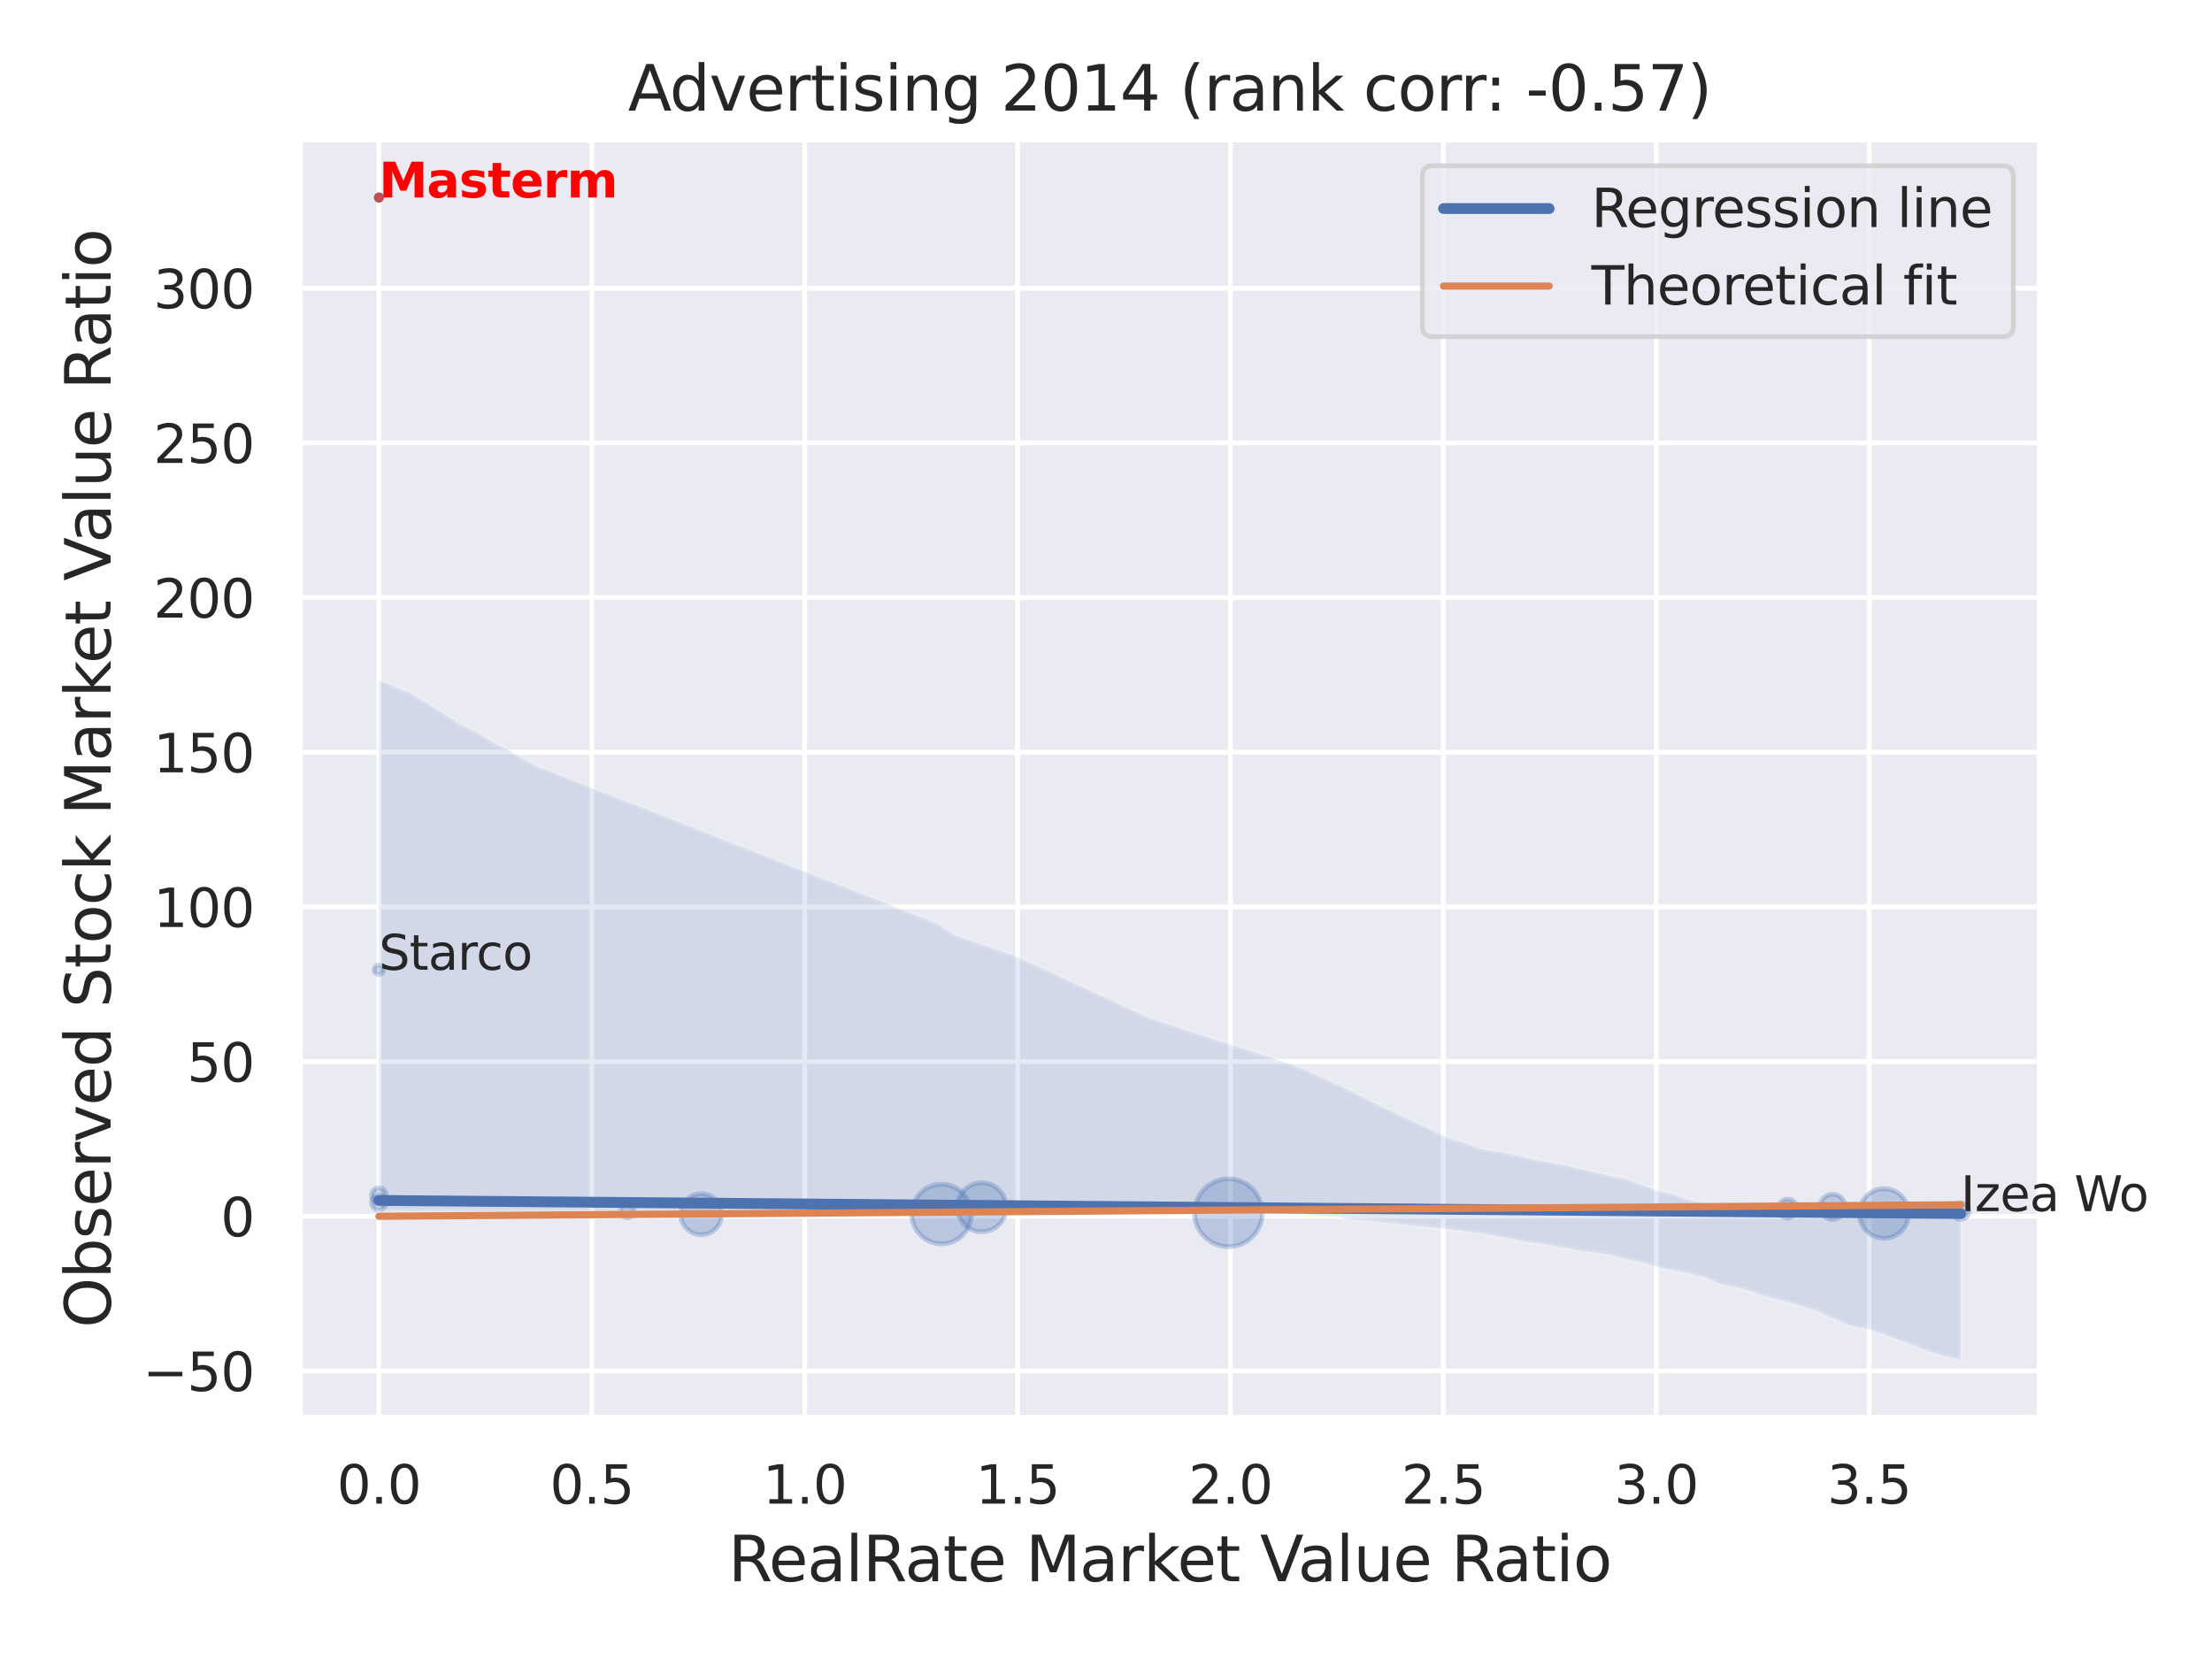 <?xml version="1.0" encoding="utf-8" standalone="no"?>
<!DOCTYPE svg PUBLIC "-//W3C//DTD SVG 1.1//EN"
  "http://www.w3.org/Graphics/SVG/1.1/DTD/svg11.dtd">
<svg xmlns:xlink="http://www.w3.org/1999/xlink" width="460.8pt" height="345.6pt" viewBox="0 0 460.8 345.6" xmlns="http://www.w3.org/2000/svg" version="1.1">
 <defs>
  <style type="text/css">*{stroke-linejoin: round; stroke-linecap: butt}</style>
 </defs>
 <g id="figure_1">
  <g id="patch_1">
   <path d="M 0 345.6 
L 460.8 345.6 
L 460.8 0 
L 0 0 
z
" style="fill: #ffffff"/>
  </g>
  <g id="axes_1">
   <g id="patch_2">
    <path d="M 62.46 295.38 
L 424.923 295.38 
L 424.923 29.04 
L 62.46 29.04 
z
" style="fill: #eaeaf2"/>
   </g>
   <g id="matplotlib.axis_1">
    <g id="xtick_1">
     <g id="line2d_1">
      <path d="M 78.936 295.38 
L 78.936 29.04 
" clip-path="url(#pf9e1232999)" style="fill: none; stroke: #ffffff; stroke-linecap: round"/>
     </g>
     <g id="text_1">
      <!-- 0.0 -->
      <g style="fill: #262626" transform="translate(70.189 313.238) scale(0.11 -0.11)">
       <defs>
        <path id="DejaVuSans-30" d="M 2034 4250 
Q 1547 4250 1301 3770 
Q 1056 3291 1056 2328 
Q 1056 1369 1301 889 
Q 1547 409 2034 409 
Q 2525 409 2770 889 
Q 3016 1369 3016 2328 
Q 3016 3291 2770 3770 
Q 2525 4250 2034 4250 
z
M 2034 4750 
Q 2819 4750 3233 4129 
Q 3647 3509 3647 2328 
Q 3647 1150 3233 529 
Q 2819 -91 2034 -91 
Q 1250 -91 836 529 
Q 422 1150 422 2328 
Q 422 3509 836 4129 
Q 1250 4750 2034 4750 
z
" transform="scale(0.016)"/>
        <path id="DejaVuSans-2e" d="M 684 794 
L 1344 794 
L 1344 0 
L 684 0 
L 684 794 
z
" transform="scale(0.016)"/>
       </defs>
       <use xlink:href="#DejaVuSans-30"/>
       <use xlink:href="#DejaVuSans-2e" x="63.623"/>
       <use xlink:href="#DejaVuSans-30" x="95.41"/>
      </g>
     </g>
    </g>
    <g id="xtick_2">
     <g id="line2d_2">
      <path d="M 123.283 295.38 
L 123.283 29.04 
" clip-path="url(#pf9e1232999)" style="fill: none; stroke: #ffffff; stroke-linecap: round"/>
     </g>
     <g id="text_2">
      <!-- 0.5 -->
      <g style="fill: #262626" transform="translate(114.537 313.238) scale(0.11 -0.11)">
       <defs>
        <path id="DejaVuSans-35" d="M 691 4666 
L 3169 4666 
L 3169 4134 
L 1269 4134 
L 1269 2991 
Q 1406 3038 1543 3061 
Q 1681 3084 1819 3084 
Q 2600 3084 3056 2656 
Q 3513 2228 3513 1497 
Q 3513 744 3044 326 
Q 2575 -91 1722 -91 
Q 1428 -91 1123 -41 
Q 819 9 494 109 
L 494 744 
Q 775 591 1075 516 
Q 1375 441 1709 441 
Q 2250 441 2565 725 
Q 2881 1009 2881 1497 
Q 2881 1984 2565 2268 
Q 2250 2553 1709 2553 
Q 1456 2553 1204 2497 
Q 953 2441 691 2322 
L 691 4666 
z
" transform="scale(0.016)"/>
       </defs>
       <use xlink:href="#DejaVuSans-30"/>
       <use xlink:href="#DejaVuSans-2e" x="63.623"/>
       <use xlink:href="#DejaVuSans-35" x="95.41"/>
      </g>
     </g>
    </g>
    <g id="xtick_3">
     <g id="line2d_3">
      <path d="M 167.631 295.38 
L 167.631 29.04 
" clip-path="url(#pf9e1232999)" style="fill: none; stroke: #ffffff; stroke-linecap: round"/>
     </g>
     <g id="text_3">
      <!-- 1.0 -->
      <g style="fill: #262626" transform="translate(158.884 313.238) scale(0.11 -0.11)">
       <defs>
        <path id="DejaVuSans-31" d="M 794 531 
L 1825 531 
L 1825 4091 
L 703 3866 
L 703 4441 
L 1819 4666 
L 2450 4666 
L 2450 531 
L 3481 531 
L 3481 0 
L 794 0 
L 794 531 
z
" transform="scale(0.016)"/>
       </defs>
       <use xlink:href="#DejaVuSans-31"/>
       <use xlink:href="#DejaVuSans-2e" x="63.623"/>
       <use xlink:href="#DejaVuSans-30" x="95.41"/>
      </g>
     </g>
    </g>
    <g id="xtick_4">
     <g id="line2d_4">
      <path d="M 211.979 295.38 
L 211.979 29.04 
" clip-path="url(#pf9e1232999)" style="fill: none; stroke: #ffffff; stroke-linecap: round"/>
     </g>
     <g id="text_4">
      <!-- 1.5 -->
      <g style="fill: #262626" transform="translate(203.232 313.238) scale(0.11 -0.11)">
       <use xlink:href="#DejaVuSans-31"/>
       <use xlink:href="#DejaVuSans-2e" x="63.623"/>
       <use xlink:href="#DejaVuSans-35" x="95.41"/>
      </g>
     </g>
    </g>
    <g id="xtick_5">
     <g id="line2d_5">
      <path d="M 256.326 295.38 
L 256.326 29.04 
" clip-path="url(#pf9e1232999)" style="fill: none; stroke: #ffffff; stroke-linecap: round"/>
     </g>
     <g id="text_5">
      <!-- 2.0 -->
      <g style="fill: #262626" transform="translate(247.58 313.238) scale(0.11 -0.11)">
       <defs>
        <path id="DejaVuSans-32" d="M 1228 531 
L 3431 531 
L 3431 0 
L 469 0 
L 469 531 
Q 828 903 1448 1529 
Q 2069 2156 2228 2338 
Q 2531 2678 2651 2914 
Q 2772 3150 2772 3378 
Q 2772 3750 2511 3984 
Q 2250 4219 1831 4219 
Q 1534 4219 1204 4116 
Q 875 4013 500 3803 
L 500 4441 
Q 881 4594 1212 4672 
Q 1544 4750 1819 4750 
Q 2544 4750 2975 4387 
Q 3406 4025 3406 3419 
Q 3406 3131 3298 2873 
Q 3191 2616 2906 2266 
Q 2828 2175 2409 1742 
Q 1991 1309 1228 531 
z
" transform="scale(0.016)"/>
       </defs>
       <use xlink:href="#DejaVuSans-32"/>
       <use xlink:href="#DejaVuSans-2e" x="63.623"/>
       <use xlink:href="#DejaVuSans-30" x="95.41"/>
      </g>
     </g>
    </g>
    <g id="xtick_6">
     <g id="line2d_6">
      <path d="M 300.674 295.38 
L 300.674 29.04 
" clip-path="url(#pf9e1232999)" style="fill: none; stroke: #ffffff; stroke-linecap: round"/>
     </g>
     <g id="text_6">
      <!-- 2.5 -->
      <g style="fill: #262626" transform="translate(291.927 313.238) scale(0.11 -0.11)">
       <use xlink:href="#DejaVuSans-32"/>
       <use xlink:href="#DejaVuSans-2e" x="63.623"/>
       <use xlink:href="#DejaVuSans-35" x="95.41"/>
      </g>
     </g>
    </g>
    <g id="xtick_7">
     <g id="line2d_7">
      <path d="M 345.022 295.38 
L 345.022 29.04 
" clip-path="url(#pf9e1232999)" style="fill: none; stroke: #ffffff; stroke-linecap: round"/>
     </g>
     <g id="text_7">
      <!-- 3.0 -->
      <g style="fill: #262626" transform="translate(336.275 313.238) scale(0.11 -0.11)">
       <defs>
        <path id="DejaVuSans-33" d="M 2597 2516 
Q 3050 2419 3304 2112 
Q 3559 1806 3559 1356 
Q 3559 666 3084 287 
Q 2609 -91 1734 -91 
Q 1441 -91 1130 -33 
Q 819 25 488 141 
L 488 750 
Q 750 597 1062 519 
Q 1375 441 1716 441 
Q 2309 441 2620 675 
Q 2931 909 2931 1356 
Q 2931 1769 2642 2001 
Q 2353 2234 1838 2234 
L 1294 2234 
L 1294 2753 
L 1863 2753 
Q 2328 2753 2575 2939 
Q 2822 3125 2822 3475 
Q 2822 3834 2567 4026 
Q 2313 4219 1838 4219 
Q 1578 4219 1281 4162 
Q 984 4106 628 3988 
L 628 4550 
Q 988 4650 1302 4700 
Q 1616 4750 1894 4750 
Q 2613 4750 3031 4423 
Q 3450 4097 3450 3541 
Q 3450 3153 3228 2886 
Q 3006 2619 2597 2516 
z
" transform="scale(0.016)"/>
       </defs>
       <use xlink:href="#DejaVuSans-33"/>
       <use xlink:href="#DejaVuSans-2e" x="63.623"/>
       <use xlink:href="#DejaVuSans-30" x="95.41"/>
      </g>
     </g>
    </g>
    <g id="xtick_8">
     <g id="line2d_8">
      <path d="M 389.369 295.38 
L 389.369 29.04 
" clip-path="url(#pf9e1232999)" style="fill: none; stroke: #ffffff; stroke-linecap: round"/>
     </g>
     <g id="text_8">
      <!-- 3.5 -->
      <g style="fill: #262626" transform="translate(380.623 313.238) scale(0.11 -0.11)">
       <use xlink:href="#DejaVuSans-33"/>
       <use xlink:href="#DejaVuSans-2e" x="63.623"/>
       <use xlink:href="#DejaVuSans-35" x="95.41"/>
      </g>
     </g>
    </g>
    <g id="text_9">
     <!-- RealRate Market Value Ratio -->
     <g style="fill: #262626" transform="translate(151.705 329.404) scale(0.13 -0.13)">
      <defs>
       <path id="DejaVuSans-52" d="M 2841 2188 
Q 3044 2119 3236 1894 
Q 3428 1669 3622 1275 
L 4263 0 
L 3584 0 
L 2988 1197 
Q 2756 1666 2539 1819 
Q 2322 1972 1947 1972 
L 1259 1972 
L 1259 0 
L 628 0 
L 628 4666 
L 2053 4666 
Q 2853 4666 3247 4331 
Q 3641 3997 3641 3322 
Q 3641 2881 3436 2590 
Q 3231 2300 2841 2188 
z
M 1259 4147 
L 1259 2491 
L 2053 2491 
Q 2509 2491 2742 2702 
Q 2975 2913 2975 3322 
Q 2975 3731 2742 3939 
Q 2509 4147 2053 4147 
L 1259 4147 
z
" transform="scale(0.016)"/>
       <path id="DejaVuSans-65" d="M 3597 1894 
L 3597 1613 
L 953 1613 
Q 991 1019 1311 708 
Q 1631 397 2203 397 
Q 2534 397 2845 478 
Q 3156 559 3463 722 
L 3463 178 
Q 3153 47 2828 -22 
Q 2503 -91 2169 -91 
Q 1331 -91 842 396 
Q 353 884 353 1716 
Q 353 2575 817 3079 
Q 1281 3584 2069 3584 
Q 2775 3584 3186 3129 
Q 3597 2675 3597 1894 
z
M 3022 2063 
Q 3016 2534 2758 2815 
Q 2500 3097 2075 3097 
Q 1594 3097 1305 2825 
Q 1016 2553 972 2059 
L 3022 2063 
z
" transform="scale(0.016)"/>
       <path id="DejaVuSans-61" d="M 2194 1759 
Q 1497 1759 1228 1600 
Q 959 1441 959 1056 
Q 959 750 1161 570 
Q 1363 391 1709 391 
Q 2188 391 2477 730 
Q 2766 1069 2766 1631 
L 2766 1759 
L 2194 1759 
z
M 3341 1997 
L 3341 0 
L 2766 0 
L 2766 531 
Q 2569 213 2275 61 
Q 1981 -91 1556 -91 
Q 1019 -91 701 211 
Q 384 513 384 1019 
Q 384 1609 779 1909 
Q 1175 2209 1959 2209 
L 2766 2209 
L 2766 2266 
Q 2766 2663 2505 2880 
Q 2244 3097 1772 3097 
Q 1472 3097 1187 3025 
Q 903 2953 641 2809 
L 641 3341 
Q 956 3463 1253 3523 
Q 1550 3584 1831 3584 
Q 2591 3584 2966 3190 
Q 3341 2797 3341 1997 
z
" transform="scale(0.016)"/>
       <path id="DejaVuSans-6c" d="M 603 4863 
L 1178 4863 
L 1178 0 
L 603 0 
L 603 4863 
z
" transform="scale(0.016)"/>
       <path id="DejaVuSans-74" d="M 1172 4494 
L 1172 3500 
L 2356 3500 
L 2356 3053 
L 1172 3053 
L 1172 1153 
Q 1172 725 1289 603 
Q 1406 481 1766 481 
L 2356 481 
L 2356 0 
L 1766 0 
Q 1100 0 847 248 
Q 594 497 594 1153 
L 594 3053 
L 172 3053 
L 172 3500 
L 594 3500 
L 594 4494 
L 1172 4494 
z
" transform="scale(0.016)"/>
       <path id="DejaVuSans-20" transform="scale(0.016)"/>
       <path id="DejaVuSans-4d" d="M 628 4666 
L 1569 4666 
L 2759 1491 
L 3956 4666 
L 4897 4666 
L 4897 0 
L 4281 0 
L 4281 4097 
L 3078 897 
L 2444 897 
L 1241 4097 
L 1241 0 
L 628 0 
L 628 4666 
z
" transform="scale(0.016)"/>
       <path id="DejaVuSans-72" d="M 2631 2963 
Q 2534 3019 2420 3045 
Q 2306 3072 2169 3072 
Q 1681 3072 1420 2755 
Q 1159 2438 1159 1844 
L 1159 0 
L 581 0 
L 581 3500 
L 1159 3500 
L 1159 2956 
Q 1341 3275 1631 3429 
Q 1922 3584 2338 3584 
Q 2397 3584 2469 3576 
Q 2541 3569 2628 3553 
L 2631 2963 
z
" transform="scale(0.016)"/>
       <path id="DejaVuSans-6b" d="M 581 4863 
L 1159 4863 
L 1159 1991 
L 2875 3500 
L 3609 3500 
L 1753 1863 
L 3688 0 
L 2938 0 
L 1159 1709 
L 1159 0 
L 581 0 
L 581 4863 
z
" transform="scale(0.016)"/>
       <path id="DejaVuSans-56" d="M 1831 0 
L 50 4666 
L 709 4666 
L 2188 738 
L 3669 4666 
L 4325 4666 
L 2547 0 
L 1831 0 
z
" transform="scale(0.016)"/>
       <path id="DejaVuSans-75" d="M 544 1381 
L 544 3500 
L 1119 3500 
L 1119 1403 
Q 1119 906 1312 657 
Q 1506 409 1894 409 
Q 2359 409 2629 706 
Q 2900 1003 2900 1516 
L 2900 3500 
L 3475 3500 
L 3475 0 
L 2900 0 
L 2900 538 
Q 2691 219 2414 64 
Q 2138 -91 1772 -91 
Q 1169 -91 856 284 
Q 544 659 544 1381 
z
M 1991 3584 
L 1991 3584 
z
" transform="scale(0.016)"/>
       <path id="DejaVuSans-69" d="M 603 3500 
L 1178 3500 
L 1178 0 
L 603 0 
L 603 3500 
z
M 603 4863 
L 1178 4863 
L 1178 4134 
L 603 4134 
L 603 4863 
z
" transform="scale(0.016)"/>
       <path id="DejaVuSans-6f" d="M 1959 3097 
Q 1497 3097 1228 2736 
Q 959 2375 959 1747 
Q 959 1119 1226 758 
Q 1494 397 1959 397 
Q 2419 397 2687 759 
Q 2956 1122 2956 1747 
Q 2956 2369 2687 2733 
Q 2419 3097 1959 3097 
z
M 1959 3584 
Q 2709 3584 3137 3096 
Q 3566 2609 3566 1747 
Q 3566 888 3137 398 
Q 2709 -91 1959 -91 
Q 1206 -91 779 398 
Q 353 888 353 1747 
Q 353 2609 779 3096 
Q 1206 3584 1959 3584 
z
" transform="scale(0.016)"/>
      </defs>
      <use xlink:href="#DejaVuSans-52"/>
      <use xlink:href="#DejaVuSans-65" x="64.982"/>
      <use xlink:href="#DejaVuSans-61" x="126.506"/>
      <use xlink:href="#DejaVuSans-6c" x="187.785"/>
      <use xlink:href="#DejaVuSans-52" x="215.568"/>
      <use xlink:href="#DejaVuSans-61" x="282.801"/>
      <use xlink:href="#DejaVuSans-74" x="344.08"/>
      <use xlink:href="#DejaVuSans-65" x="383.289"/>
      <use xlink:href="#DejaVuSans-20" x="444.812"/>
      <use xlink:href="#DejaVuSans-4d" x="476.6"/>
      <use xlink:href="#DejaVuSans-61" x="562.879"/>
      <use xlink:href="#DejaVuSans-72" x="624.158"/>
      <use xlink:href="#DejaVuSans-6b" x="665.271"/>
      <use xlink:href="#DejaVuSans-65" x="719.557"/>
      <use xlink:href="#DejaVuSans-74" x="781.08"/>
      <use xlink:href="#DejaVuSans-20" x="820.289"/>
      <use xlink:href="#DejaVuSans-56" x="852.076"/>
      <use xlink:href="#DejaVuSans-61" x="912.734"/>
      <use xlink:href="#DejaVuSans-6c" x="974.014"/>
      <use xlink:href="#DejaVuSans-75" x="1001.797"/>
      <use xlink:href="#DejaVuSans-65" x="1065.176"/>
      <use xlink:href="#DejaVuSans-20" x="1126.699"/>
      <use xlink:href="#DejaVuSans-52" x="1158.486"/>
      <use xlink:href="#DejaVuSans-61" x="1225.719"/>
      <use xlink:href="#DejaVuSans-74" x="1286.998"/>
      <use xlink:href="#DejaVuSans-69" x="1326.207"/>
      <use xlink:href="#DejaVuSans-6f" x="1353.99"/>
     </g>
    </g>
   </g>
   <g id="matplotlib.axis_2">
    <g id="ytick_1">
     <g id="line2d_9">
      <path d="M 62.46 285.592 
L 424.923 285.592 
" clip-path="url(#pf9e1232999)" style="fill: none; stroke: #ffffff; stroke-linecap: round"/>
     </g>
     <g id="text_10">
      <!-- −50 -->
      <g style="fill: #262626" transform="translate(29.745 289.771) scale(0.11 -0.11)">
       <defs>
        <path id="DejaVuSans-2212" d="M 678 2272 
L 4684 2272 
L 4684 1741 
L 678 1741 
L 678 2272 
z
" transform="scale(0.016)"/>
       </defs>
       <use xlink:href="#DejaVuSans-2212"/>
       <use xlink:href="#DejaVuSans-35" x="83.789"/>
       <use xlink:href="#DejaVuSans-30" x="147.412"/>
      </g>
     </g>
    </g>
    <g id="ytick_2">
     <g id="line2d_10">
      <path d="M 62.46 253.37 
L 424.923 253.37 
" clip-path="url(#pf9e1232999)" style="fill: none; stroke: #ffffff; stroke-linecap: round"/>
     </g>
     <g id="text_11">
      <!-- 0 -->
      <g style="fill: #262626" transform="translate(45.961 257.549) scale(0.11 -0.11)">
       <use xlink:href="#DejaVuSans-30"/>
      </g>
     </g>
    </g>
    <g id="ytick_3">
     <g id="line2d_11">
      <path d="M 62.46 221.148 
L 424.923 221.148 
" clip-path="url(#pf9e1232999)" style="fill: none; stroke: #ffffff; stroke-linecap: round"/>
     </g>
     <g id="text_12">
      <!-- 50 -->
      <g style="fill: #262626" transform="translate(38.962 225.327) scale(0.11 -0.11)">
       <use xlink:href="#DejaVuSans-35"/>
       <use xlink:href="#DejaVuSans-30" x="63.623"/>
      </g>
     </g>
    </g>
    <g id="ytick_4">
     <g id="line2d_12">
      <path d="M 62.46 188.926 
L 424.923 188.926 
" clip-path="url(#pf9e1232999)" style="fill: none; stroke: #ffffff; stroke-linecap: round"/>
     </g>
     <g id="text_13">
      <!-- 100 -->
      <g style="fill: #262626" transform="translate(31.964 193.105) scale(0.11 -0.11)">
       <use xlink:href="#DejaVuSans-31"/>
       <use xlink:href="#DejaVuSans-30" x="63.623"/>
       <use xlink:href="#DejaVuSans-30" x="127.246"/>
      </g>
     </g>
    </g>
    <g id="ytick_5">
     <g id="line2d_13">
      <path d="M 62.46 156.704 
L 424.923 156.704 
" clip-path="url(#pf9e1232999)" style="fill: none; stroke: #ffffff; stroke-linecap: round"/>
     </g>
     <g id="text_14">
      <!-- 150 -->
      <g style="fill: #262626" transform="translate(31.964 160.883) scale(0.11 -0.11)">
       <use xlink:href="#DejaVuSans-31"/>
       <use xlink:href="#DejaVuSans-35" x="63.623"/>
       <use xlink:href="#DejaVuSans-30" x="127.246"/>
      </g>
     </g>
    </g>
    <g id="ytick_6">
     <g id="line2d_14">
      <path d="M 62.46 124.482 
L 424.923 124.482 
" clip-path="url(#pf9e1232999)" style="fill: none; stroke: #ffffff; stroke-linecap: round"/>
     </g>
     <g id="text_15">
      <!-- 200 -->
      <g style="fill: #262626" transform="translate(31.964 128.661) scale(0.11 -0.11)">
       <use xlink:href="#DejaVuSans-32"/>
       <use xlink:href="#DejaVuSans-30" x="63.623"/>
       <use xlink:href="#DejaVuSans-30" x="127.246"/>
      </g>
     </g>
    </g>
    <g id="ytick_7">
     <g id="line2d_15">
      <path d="M 62.46 92.26 
L 424.923 92.26 
" clip-path="url(#pf9e1232999)" style="fill: none; stroke: #ffffff; stroke-linecap: round"/>
     </g>
     <g id="text_16">
      <!-- 250 -->
      <g style="fill: #262626" transform="translate(31.964 96.439) scale(0.11 -0.11)">
       <use xlink:href="#DejaVuSans-32"/>
       <use xlink:href="#DejaVuSans-35" x="63.623"/>
       <use xlink:href="#DejaVuSans-30" x="127.246"/>
      </g>
     </g>
    </g>
    <g id="ytick_8">
     <g id="line2d_16">
      <path d="M 62.46 60.038 
L 424.923 60.038 
" clip-path="url(#pf9e1232999)" style="fill: none; stroke: #ffffff; stroke-linecap: round"/>
     </g>
     <g id="text_17">
      <!-- 300 -->
      <g style="fill: #262626" transform="translate(31.964 64.217) scale(0.11 -0.11)">
       <use xlink:href="#DejaVuSans-33"/>
       <use xlink:href="#DejaVuSans-30" x="63.623"/>
       <use xlink:href="#DejaVuSans-30" x="127.246"/>
      </g>
     </g>
    </g>
    <g id="text_18">
     <!-- Observed Stock Market Value Ratio -->
     <g style="fill: #262626" transform="translate(23.041 276.612) rotate(-90) scale(0.13 -0.13)">
      <defs>
       <path id="DejaVuSans-4f" d="M 2522 4238 
Q 1834 4238 1429 3725 
Q 1025 3213 1025 2328 
Q 1025 1447 1429 934 
Q 1834 422 2522 422 
Q 3209 422 3611 934 
Q 4013 1447 4013 2328 
Q 4013 3213 3611 3725 
Q 3209 4238 2522 4238 
z
M 2522 4750 
Q 3503 4750 4090 4092 
Q 4678 3434 4678 2328 
Q 4678 1225 4090 567 
Q 3503 -91 2522 -91 
Q 1538 -91 948 565 
Q 359 1222 359 2328 
Q 359 3434 948 4092 
Q 1538 4750 2522 4750 
z
" transform="scale(0.016)"/>
       <path id="DejaVuSans-62" d="M 3116 1747 
Q 3116 2381 2855 2742 
Q 2594 3103 2138 3103 
Q 1681 3103 1420 2742 
Q 1159 2381 1159 1747 
Q 1159 1113 1420 752 
Q 1681 391 2138 391 
Q 2594 391 2855 752 
Q 3116 1113 3116 1747 
z
M 1159 2969 
Q 1341 3281 1617 3432 
Q 1894 3584 2278 3584 
Q 2916 3584 3314 3078 
Q 3713 2572 3713 1747 
Q 3713 922 3314 415 
Q 2916 -91 2278 -91 
Q 1894 -91 1617 61 
Q 1341 213 1159 525 
L 1159 0 
L 581 0 
L 581 4863 
L 1159 4863 
L 1159 2969 
z
" transform="scale(0.016)"/>
       <path id="DejaVuSans-73" d="M 2834 3397 
L 2834 2853 
Q 2591 2978 2328 3040 
Q 2066 3103 1784 3103 
Q 1356 3103 1142 2972 
Q 928 2841 928 2578 
Q 928 2378 1081 2264 
Q 1234 2150 1697 2047 
L 1894 2003 
Q 2506 1872 2764 1633 
Q 3022 1394 3022 966 
Q 3022 478 2636 193 
Q 2250 -91 1575 -91 
Q 1294 -91 989 -36 
Q 684 19 347 128 
L 347 722 
Q 666 556 975 473 
Q 1284 391 1588 391 
Q 1994 391 2212 530 
Q 2431 669 2431 922 
Q 2431 1156 2273 1281 
Q 2116 1406 1581 1522 
L 1381 1569 
Q 847 1681 609 1914 
Q 372 2147 372 2553 
Q 372 3047 722 3315 
Q 1072 3584 1716 3584 
Q 2034 3584 2315 3537 
Q 2597 3491 2834 3397 
z
" transform="scale(0.016)"/>
       <path id="DejaVuSans-76" d="M 191 3500 
L 800 3500 
L 1894 563 
L 2988 3500 
L 3597 3500 
L 2284 0 
L 1503 0 
L 191 3500 
z
" transform="scale(0.016)"/>
       <path id="DejaVuSans-64" d="M 2906 2969 
L 2906 4863 
L 3481 4863 
L 3481 0 
L 2906 0 
L 2906 525 
Q 2725 213 2448 61 
Q 2172 -91 1784 -91 
Q 1150 -91 751 415 
Q 353 922 353 1747 
Q 353 2572 751 3078 
Q 1150 3584 1784 3584 
Q 2172 3584 2448 3432 
Q 2725 3281 2906 2969 
z
M 947 1747 
Q 947 1113 1208 752 
Q 1469 391 1925 391 
Q 2381 391 2643 752 
Q 2906 1113 2906 1747 
Q 2906 2381 2643 2742 
Q 2381 3103 1925 3103 
Q 1469 3103 1208 2742 
Q 947 2381 947 1747 
z
" transform="scale(0.016)"/>
       <path id="DejaVuSans-53" d="M 3425 4513 
L 3425 3897 
Q 3066 4069 2747 4153 
Q 2428 4238 2131 4238 
Q 1616 4238 1336 4038 
Q 1056 3838 1056 3469 
Q 1056 3159 1242 3001 
Q 1428 2844 1947 2747 
L 2328 2669 
Q 3034 2534 3370 2195 
Q 3706 1856 3706 1288 
Q 3706 609 3251 259 
Q 2797 -91 1919 -91 
Q 1588 -91 1214 -16 
Q 841 59 441 206 
L 441 856 
Q 825 641 1194 531 
Q 1563 422 1919 422 
Q 2459 422 2753 634 
Q 3047 847 3047 1241 
Q 3047 1584 2836 1778 
Q 2625 1972 2144 2069 
L 1759 2144 
Q 1053 2284 737 2584 
Q 422 2884 422 3419 
Q 422 4038 858 4394 
Q 1294 4750 2059 4750 
Q 2388 4750 2728 4690 
Q 3069 4631 3425 4513 
z
" transform="scale(0.016)"/>
       <path id="DejaVuSans-63" d="M 3122 3366 
L 3122 2828 
Q 2878 2963 2633 3030 
Q 2388 3097 2138 3097 
Q 1578 3097 1268 2742 
Q 959 2388 959 1747 
Q 959 1106 1268 751 
Q 1578 397 2138 397 
Q 2388 397 2633 464 
Q 2878 531 3122 666 
L 3122 134 
Q 2881 22 2623 -34 
Q 2366 -91 2075 -91 
Q 1284 -91 818 406 
Q 353 903 353 1747 
Q 353 2603 823 3093 
Q 1294 3584 2113 3584 
Q 2378 3584 2631 3529 
Q 2884 3475 3122 3366 
z
" transform="scale(0.016)"/>
      </defs>
      <use xlink:href="#DejaVuSans-4f"/>
      <use xlink:href="#DejaVuSans-62" x="78.711"/>
      <use xlink:href="#DejaVuSans-73" x="142.188"/>
      <use xlink:href="#DejaVuSans-65" x="194.287"/>
      <use xlink:href="#DejaVuSans-72" x="255.811"/>
      <use xlink:href="#DejaVuSans-76" x="296.924"/>
      <use xlink:href="#DejaVuSans-65" x="356.104"/>
      <use xlink:href="#DejaVuSans-64" x="417.627"/>
      <use xlink:href="#DejaVuSans-20" x="481.104"/>
      <use xlink:href="#DejaVuSans-53" x="512.891"/>
      <use xlink:href="#DejaVuSans-74" x="576.367"/>
      <use xlink:href="#DejaVuSans-6f" x="615.576"/>
      <use xlink:href="#DejaVuSans-63" x="676.758"/>
      <use xlink:href="#DejaVuSans-6b" x="731.738"/>
      <use xlink:href="#DejaVuSans-20" x="789.648"/>
      <use xlink:href="#DejaVuSans-4d" x="821.436"/>
      <use xlink:href="#DejaVuSans-61" x="907.715"/>
      <use xlink:href="#DejaVuSans-72" x="968.994"/>
      <use xlink:href="#DejaVuSans-6b" x="1010.107"/>
      <use xlink:href="#DejaVuSans-65" x="1064.393"/>
      <use xlink:href="#DejaVuSans-74" x="1125.916"/>
      <use xlink:href="#DejaVuSans-20" x="1165.125"/>
      <use xlink:href="#DejaVuSans-56" x="1196.912"/>
      <use xlink:href="#DejaVuSans-61" x="1257.57"/>
      <use xlink:href="#DejaVuSans-6c" x="1318.85"/>
      <use xlink:href="#DejaVuSans-75" x="1346.633"/>
      <use xlink:href="#DejaVuSans-65" x="1410.012"/>
      <use xlink:href="#DejaVuSans-20" x="1471.535"/>
      <use xlink:href="#DejaVuSans-52" x="1503.322"/>
      <use xlink:href="#DejaVuSans-61" x="1570.555"/>
      <use xlink:href="#DejaVuSans-74" x="1631.834"/>
      <use xlink:href="#DejaVuSans-69" x="1671.043"/>
      <use xlink:href="#DejaVuSans-6f" x="1698.826"/>
     </g>
    </g>
   </g>
   <g id="PathCollection_1">
    <path d="M 255.9 259.709 
C 257.776 259.709 259.574 258.964 260.9 257.638 
C 262.226 256.312 262.971 254.513 262.971 252.638 
C 262.971 250.762 262.226 248.964 260.9 247.638 
C 259.574 246.312 257.776 245.566 255.9 245.566 
C 254.025 245.566 252.226 246.312 250.9 247.638 
C 249.574 248.964 248.829 250.762 248.829 252.638 
C 248.829 254.513 249.574 256.312 250.9 257.638 
C 252.226 258.964 254.025 259.709 255.9 259.709 
z
" clip-path="url(#pf9e1232999)" style="fill: #4c72b0; fill-opacity: 0.3; stroke: #4c72b0; stroke-opacity: 0.3"/>
    <path d="M 196.152 259.113 
C 197.801 259.113 199.382 258.458 200.548 257.293 
C 201.714 256.127 202.369 254.546 202.369 252.897 
C 202.369 251.249 201.714 249.667 200.548 248.502 
C 199.382 247.336 197.801 246.681 196.152 246.681 
C 194.504 246.681 192.923 247.336 191.757 248.502 
C 190.591 249.667 189.936 251.249 189.936 252.897 
C 189.936 254.546 190.591 256.127 191.757 257.293 
C 192.923 258.458 194.504 259.113 196.152 259.113 
z
" clip-path="url(#pf9e1232999)" style="fill: #4c72b0; fill-opacity: 0.3; stroke: #4c72b0; stroke-opacity: 0.3"/>
    <path d="M 372.385 253.722 
C 372.905 253.722 373.404 253.516 373.771 253.148 
C 374.139 252.781 374.345 252.282 374.345 251.762 
C 374.345 251.243 374.139 250.744 373.771 250.377 
C 373.404 250.009 372.905 249.803 372.385 249.803 
C 371.866 249.803 371.367 250.009 371 250.377 
C 370.632 250.744 370.426 251.243 370.426 251.762 
C 370.426 252.282 370.632 252.781 371 253.148 
C 371.367 253.516 371.866 253.722 372.385 253.722 
z
" clip-path="url(#pf9e1232999)" style="fill: #4c72b0; fill-opacity: 0.3; stroke: #4c72b0; stroke-opacity: 0.3"/>
    <path d="M 146.072 257.215 
C 147.205 257.215 148.292 256.765 149.094 255.963 
C 149.895 255.162 150.345 254.075 150.345 252.941 
C 150.345 251.808 149.895 250.721 149.094 249.919 
C 148.292 249.118 147.205 248.668 146.072 248.668 
C 144.938 248.668 143.851 249.118 143.05 249.919 
C 142.248 250.721 141.798 251.808 141.798 252.941 
C 141.798 254.075 142.248 255.162 143.05 255.963 
C 143.851 256.765 144.938 257.215 146.072 257.215 
z
" clip-path="url(#pf9e1232999)" style="fill: #4c72b0; fill-opacity: 0.3; stroke: #4c72b0; stroke-opacity: 0.3"/>
    <path d="M 78.936 250.539 
C 79.346 250.539 79.741 250.376 80.031 250.085 
C 80.322 249.795 80.485 249.401 80.485 248.99 
C 80.485 248.579 80.322 248.185 80.031 247.894 
C 79.741 247.604 79.346 247.44 78.936 247.44 
C 78.525 247.44 78.131 247.604 77.84 247.894 
C 77.549 248.185 77.386 248.579 77.386 248.99 
C 77.386 249.401 77.549 249.795 77.84 250.085 
C 78.131 250.376 78.525 250.539 78.936 250.539 
z
" clip-path="url(#pf9e1232999)" style="fill: #4c72b0; fill-opacity: 0.3; stroke: #4c72b0; stroke-opacity: 0.3"/>
    <path d="M 78.936 41.71 
C 79.085 41.71 79.229 41.651 79.334 41.545 
C 79.44 41.439 79.499 41.296 79.499 41.146 
C 79.499 40.997 79.44 40.853 79.334 40.748 
C 79.229 40.642 79.085 40.582 78.936 40.582 
C 78.786 40.582 78.643 40.642 78.537 40.748 
C 78.431 40.853 78.372 40.997 78.372 41.146 
C 78.372 41.296 78.431 41.439 78.537 41.545 
C 78.643 41.651 78.786 41.71 78.936 41.71 
z
" clip-path="url(#pf9e1232999)" style="fill: #4c72b0; fill-opacity: 0.3; stroke: #4c72b0; stroke-opacity: 0.3"/>
    <path d="M 381.753 254.052 
C 382.451 254.052 383.12 253.775 383.614 253.281 
C 384.107 252.788 384.384 252.119 384.384 251.421 
C 384.384 250.723 384.107 250.054 383.614 249.56 
C 383.12 249.067 382.451 248.79 381.753 248.79 
C 381.055 248.79 380.386 249.067 379.893 249.56 
C 379.399 250.054 379.122 250.723 379.122 251.421 
C 379.122 252.119 379.399 252.788 379.893 253.281 
C 380.386 253.775 381.055 254.052 381.753 254.052 
z
" clip-path="url(#pf9e1232999)" style="fill: #4c72b0; fill-opacity: 0.3; stroke: #4c72b0; stroke-opacity: 0.3"/>
    <path d="M 392.478 257.966 
C 393.848 257.966 395.161 257.422 396.13 256.453 
C 397.098 255.485 397.642 254.171 397.642 252.802 
C 397.642 251.432 397.098 250.119 396.13 249.15 
C 395.161 248.182 393.848 247.637 392.478 247.637 
C 391.108 247.637 389.795 248.182 388.826 249.15 
C 387.858 250.119 387.314 251.432 387.314 252.802 
C 387.314 254.171 387.858 255.485 388.826 256.453 
C 389.795 257.422 391.108 257.966 392.478 257.966 
z
" clip-path="url(#pf9e1232999)" style="fill: #4c72b0; fill-opacity: 0.3; stroke: #4c72b0; stroke-opacity: 0.3"/>
    <path d="M 78.936 252.084 
C 79.345 252.084 79.737 251.921 80.026 251.632 
C 80.315 251.343 80.478 250.95 80.478 250.542 
C 80.478 250.133 80.315 249.74 80.026 249.451 
C 79.737 249.162 79.345 249 78.936 249 
C 78.527 249 78.134 249.162 77.845 249.451 
C 77.556 249.74 77.394 250.133 77.394 250.542 
C 77.394 250.95 77.556 251.343 77.845 251.632 
C 78.134 251.921 78.527 252.084 78.936 252.084 
z
" clip-path="url(#pf9e1232999)" style="fill: #4c72b0; fill-opacity: 0.3; stroke: #4c72b0; stroke-opacity: 0.3"/>
    <path d="M 130.69 253.681 
C 131.067 253.681 131.429 253.532 131.696 253.265 
C 131.962 252.998 132.112 252.637 132.112 252.26 
C 132.112 251.883 131.962 251.521 131.696 251.254 
C 131.429 250.988 131.067 250.838 130.69 250.838 
C 130.313 250.838 129.952 250.988 129.685 251.254 
C 129.418 251.521 129.269 251.883 129.269 252.26 
C 129.269 252.637 129.418 252.998 129.685 253.265 
C 129.952 253.532 130.313 253.681 130.69 253.681 
z
" clip-path="url(#pf9e1232999)" style="fill: #4c72b0; fill-opacity: 0.3; stroke: #4c72b0; stroke-opacity: 0.3"/>
    <path d="M 204.52 256.601 
C 205.875 256.601 207.174 256.063 208.133 255.105 
C 209.091 254.147 209.629 252.847 209.629 251.492 
C 209.629 250.137 209.091 248.837 208.133 247.879 
C 207.174 246.921 205.875 246.382 204.52 246.382 
C 203.165 246.382 201.865 246.921 200.907 247.879 
C 199.948 248.837 199.41 250.137 199.41 251.492 
C 199.41 252.847 199.948 254.147 200.907 255.105 
C 201.865 256.063 203.165 256.601 204.52 256.601 
z
" clip-path="url(#pf9e1232999)" style="fill: #4c72b0; fill-opacity: 0.3; stroke: #4c72b0; stroke-opacity: 0.3"/>
    <path d="M 408.447 254.029 
C 408.907 254.029 409.348 253.846 409.673 253.521 
C 409.998 253.196 410.181 252.755 410.181 252.295 
C 410.181 251.836 409.998 251.395 409.673 251.069 
C 409.348 250.744 408.907 250.562 408.447 250.562 
C 407.987 250.562 407.546 250.744 407.221 251.069 
C 406.896 251.395 406.713 251.836 406.713 252.295 
C 406.713 252.755 406.896 253.196 407.221 253.521 
C 407.546 253.846 407.987 254.029 408.447 254.029 
z
" clip-path="url(#pf9e1232999)" style="fill: #4c72b0; fill-opacity: 0.3; stroke: #4c72b0; stroke-opacity: 0.3"/>
    <path d="M 78.936 203.021 
C 79.199 203.021 79.452 202.916 79.638 202.73 
C 79.825 202.543 79.929 202.291 79.929 202.027 
C 79.929 201.764 79.825 201.511 79.638 201.324 
C 79.452 201.138 79.199 201.033 78.936 201.033 
C 78.672 201.033 78.419 201.138 78.233 201.324 
C 78.047 201.511 77.942 201.764 77.942 202.027 
C 77.942 202.291 78.047 202.543 78.233 202.73 
C 78.419 202.916 78.672 203.021 78.936 203.021 
z
" clip-path="url(#pf9e1232999)" style="fill: #4c72b0; fill-opacity: 0.3; stroke: #4c72b0; stroke-opacity: 0.3"/>
   </g>
   <g id="PolyCollection_1">
    <defs>
     <path id="ma860188b93" d="M 78.936 -203.864 
L 78.936 -93.326 
L 82.264 -93.328 
L 85.592 -93.332 
L 88.921 -93.336 
L 92.249 -93.337 
L 95.578 -93.333 
L 98.906 -93.334 
L 102.234 -93.335 
L 105.563 -93.336 
L 108.891 -93.338 
L 112.22 -93.338 
L 115.548 -93.337 
L 118.876 -93.336 
L 122.205 -93.341 
L 125.533 -93.341 
L 128.862 -93.34 
L 132.19 -93.34 
L 135.518 -93.34 
L 138.847 -93.339 
L 142.175 -93.338 
L 145.504 -93.333 
L 148.832 -93.328 
L 152.16 -93.326 
L 155.489 -93.325 
L 158.817 -93.323 
L 162.146 -93.322 
L 165.474 -93.316 
L 168.802 -93.31 
L 172.131 -93.313 
L 175.459 -93.317 
L 178.788 -93.316 
L 182.116 -93.316 
L 185.444 -93.315 
L 188.773 -93.314 
L 192.101 -93.313 
L 195.43 -93.312 
L 198.758 -93.306 
L 202.086 -93.301 
L 205.415 -93.297 
L 208.743 -93.271 
L 212.072 -93.25 
L 215.4 -93.232 
L 218.728 -93.222 
L 222.057 -93.217 
L 225.385 -93.212 
L 228.714 -93.207 
L 232.042 -93.214 
L 235.37 -93.221 
L 238.699 -93.224 
L 242.027 -93.231 
L 245.356 -93.195 
L 248.684 -93.177 
L 252.012 -93.155 
L 255.341 -93.145 
L 258.669 -93.123 
L 261.998 -93.048 
L 265.326 -92.942 
L 268.654 -92.8 
L 271.983 -92.648 
L 275.311 -92.259 
L 278.64 -92.079 
L 281.968 -91.514 
L 285.296 -91.336 
L 288.625 -90.97 
L 291.953 -90.604 
L 295.282 -90.238 
L 298.61 -89.872 
L 301.938 -89.542 
L 305.267 -89.144 
L 308.595 -88.731 
L 311.924 -88.094 
L 315.252 -87.457 
L 318.58 -86.816 
L 321.909 -86.389 
L 325.237 -85.805 
L 328.566 -85.169 
L 331.894 -84.759 
L 335.222 -84.268 
L 338.551 -83.297 
L 341.879 -82.721 
L 345.208 -81.664 
L 348.536 -81.004 
L 351.864 -80.355 
L 355.193 -79.502 
L 358.521 -78.003 
L 361.85 -77.438 
L 365.178 -76.496 
L 368.506 -75.346 
L 371.835 -74.543 
L 375.163 -73.584 
L 378.492 -72.517 
L 381.82 -70.966 
L 385.148 -69.533 
L 388.477 -68.857 
L 391.805 -67.873 
L 395.134 -66.617 
L 398.462 -65.356 
L 401.79 -64.115 
L 405.119 -63.101 
L 408.447 -62.326 
L 408.447 -93.607 
L 408.447 -93.607 
L 405.119 -93.604 
L 401.79 -93.618 
L 398.462 -93.628 
L 395.134 -93.646 
L 391.805 -93.663 
L 388.477 -93.686 
L 385.148 -93.737 
L 381.82 -93.759 
L 378.492 -93.791 
L 375.163 -93.824 
L 371.835 -93.857 
L 368.506 -93.936 
L 365.178 -93.931 
L 361.85 -94.21 
L 358.521 -94.632 
L 355.193 -94.999 
L 351.864 -95.589 
L 348.536 -96.807 
L 345.208 -97.566 
L 341.879 -98.805 
L 338.551 -100.039 
L 335.222 -100.643 
L 331.894 -101.414 
L 328.566 -102.225 
L 325.237 -102.981 
L 321.909 -103.552 
L 318.58 -104.244 
L 315.252 -105.063 
L 311.924 -105.638 
L 308.595 -106.172 
L 305.267 -107.439 
L 301.938 -108.435 
L 298.61 -109.977 
L 295.282 -111.55 
L 291.953 -113.104 
L 288.625 -114.665 
L 285.296 -116.312 
L 281.968 -117.995 
L 278.64 -119.621 
L 275.311 -121.151 
L 271.983 -122.668 
L 268.654 -123.987 
L 265.326 -125.056 
L 261.998 -126.135 
L 258.669 -127.213 
L 255.341 -128.291 
L 252.012 -129.368 
L 248.684 -130.445 
L 245.356 -131.522 
L 242.027 -132.6 
L 238.699 -133.839 
L 235.37 -135.383 
L 232.042 -136.927 
L 228.714 -138.471 
L 225.385 -140.015 
L 222.057 -141.559 
L 218.728 -143.101 
L 215.4 -144.641 
L 212.072 -146.181 
L 208.743 -147.36 
L 205.415 -148.514 
L 202.086 -149.664 
L 198.758 -150.814 
L 195.43 -153.077 
L 192.101 -154.461 
L 188.773 -155.766 
L 185.444 -157.07 
L 182.116 -158.373 
L 178.788 -159.677 
L 175.459 -160.98 
L 172.131 -162.283 
L 168.802 -163.587 
L 165.474 -164.89 
L 162.146 -166.194 
L 158.817 -167.497 
L 155.489 -168.8 
L 152.16 -170.052 
L 148.832 -171.418 
L 145.504 -172.741 
L 142.175 -174.049 
L 138.847 -175.354 
L 135.518 -176.66 
L 132.19 -177.966 
L 128.862 -179.272 
L 125.533 -180.578 
L 122.205 -181.884 
L 118.876 -183.189 
L 115.548 -184.495 
L 112.22 -185.801 
L 108.891 -187.558 
L 105.563 -189.529 
L 102.234 -191.219 
L 98.906 -193.218 
L 95.578 -194.927 
L 92.249 -197.011 
L 88.921 -199.095 
L 85.592 -201.172 
L 82.264 -202.524 
L 78.936 -203.864 
z
" style="stroke: #ffffff; stroke-opacity: 0.15"/>
    </defs>
    <g clip-path="url(#pf9e1232999)">
     <use xlink:href="#ma860188b93" x="0" y="345.6" style="fill: #4c72b0; fill-opacity: 0.15; stroke: #ffffff; stroke-opacity: 0.15"/>
    </g>
   </g>
   <g id="PathCollection_2">
    <defs>
     <path id="m9b2bb96e9a" d="M 0 0.564 
C 0.15 0.564 0.293 0.504 0.399 0.399 
C 0.504 0.293 0.564 0.15 0.564 0 
C 0.564 -0.15 0.504 -0.293 0.399 -0.399 
C 0.293 -0.504 0.15 -0.564 0 -0.564 
C -0.15 -0.564 -0.293 -0.504 -0.399 -0.399 
C -0.504 -0.293 -0.564 -0.15 -0.564 0 
C -0.564 0.15 -0.504 0.293 -0.399 0.399 
C -0.293 0.504 -0.15 0.564 0 0.564 
z
" style="stroke: #c44e52"/>
    </defs>
    <g clip-path="url(#pf9e1232999)">
     <use xlink:href="#m9b2bb96e9a" x="78.936" y="41.146" style="fill: #c44e52; stroke: #c44e52"/>
    </g>
   </g>
   <g id="line2d_17">
    <path d="M 78.936 250.072 
L 82.264 250.1 
L 85.592 250.128 
L 88.921 250.155 
L 92.249 250.183 
L 95.578 250.21 
L 98.906 250.238 
L 102.234 250.266 
L 105.563 250.293 
L 108.891 250.321 
L 112.22 250.348 
L 115.548 250.376 
L 118.876 250.404 
L 122.205 250.431 
L 125.533 250.459 
L 128.862 250.486 
L 132.19 250.514 
L 135.518 250.542 
L 138.847 250.569 
L 142.175 250.597 
L 145.504 250.624 
L 148.832 250.652 
L 152.16 250.679 
L 155.489 250.707 
L 158.817 250.735 
L 162.146 250.762 
L 165.474 250.79 
L 168.802 250.817 
L 172.131 250.845 
L 175.459 250.873 
L 178.788 250.9 
L 182.116 250.928 
L 185.444 250.955 
L 188.773 250.983 
L 192.101 251.011 
L 195.43 251.038 
L 198.758 251.066 
L 202.086 251.093 
L 205.415 251.121 
L 208.743 251.149 
L 212.072 251.176 
L 215.4 251.204 
L 218.728 251.231 
L 222.057 251.259 
L 225.385 251.287 
L 228.714 251.314 
L 232.042 251.342 
L 235.37 251.369 
L 238.699 251.397 
L 242.027 251.425 
L 245.356 251.452 
L 248.684 251.48 
L 252.012 251.507 
L 255.341 251.535 
L 258.669 251.563 
L 261.998 251.59 
L 265.326 251.618 
L 268.654 251.645 
L 271.983 251.673 
L 275.311 251.701 
L 278.64 251.728 
L 281.968 251.756 
L 285.296 251.783 
L 288.625 251.811 
L 291.953 251.839 
L 295.282 251.866 
L 298.61 251.894 
L 301.938 251.921 
L 305.267 251.949 
L 308.595 251.976 
L 311.924 252.004 
L 315.252 252.032 
L 318.58 252.059 
L 321.909 252.087 
L 325.237 252.114 
L 328.566 252.142 
L 331.894 252.17 
L 335.222 252.197 
L 338.551 252.225 
L 341.879 252.252 
L 345.208 252.28 
L 348.536 252.308 
L 351.864 252.335 
L 355.193 252.363 
L 358.521 252.39 
L 361.85 252.418 
L 365.178 252.446 
L 368.506 252.473 
L 371.835 252.501 
L 375.163 252.528 
L 378.492 252.556 
L 381.82 252.584 
L 385.148 252.611 
L 388.477 252.639 
L 391.805 252.666 
L 395.134 252.694 
L 398.462 252.722 
L 401.79 252.749 
L 405.119 252.777 
L 408.447 252.804 
" clip-path="url(#pf9e1232999)" style="fill: none; stroke: #4c72b0; stroke-width: 2.25; stroke-linecap: round"/>
   </g>
   <g id="line2d_18">
    <path d="M 255.9 252.084 
L 196.152 252.518 
L 372.385 251.238 
L 146.072 252.882 
L 78.936 253.37 
L 78.936 253.37 
L 381.753 251.17 
L 392.478 251.092 
L 78.936 253.37 
L 130.69 252.994 
L 204.52 252.457 
L 408.447 250.976 
L 78.936 253.37 
" clip-path="url(#pf9e1232999)" style="fill: none; stroke: #dd8452; stroke-width: 1.5; stroke-linecap: round"/>
   </g>
   <g id="patch_3">
    <path d="M 62.46 295.38 
L 62.46 29.04 
" style="fill: none; stroke: #ffffff; stroke-width: 1.25; stroke-linejoin: miter; stroke-linecap: square"/>
   </g>
   <g id="patch_4">
    <path d="M 424.923 295.38 
L 424.923 29.04 
" style="fill: none; stroke: #ffffff; stroke-width: 1.25; stroke-linejoin: miter; stroke-linecap: square"/>
   </g>
   <g id="patch_5">
    <path d="M 62.46 295.38 
L 424.923 295.38 
" style="fill: none; stroke: #ffffff; stroke-width: 1.25; stroke-linejoin: miter; stroke-linecap: square"/>
   </g>
   <g id="patch_6">
    <path d="M 62.46 29.04 
L 424.923 29.04 
" style="fill: none; stroke: #ffffff; stroke-width: 1.25; stroke-linejoin: miter; stroke-linecap: square"/>
   </g>
   <g id="text_19">
    <!-- Masterm -->
    <g style="fill: #ff0000" transform="translate(78.936 41.146) scale(0.1 -0.1)">
     <defs>
      <path id="DejaVuSans-Bold-4d" d="M 588 4666 
L 2119 4666 
L 3181 2169 
L 4250 4666 
L 5778 4666 
L 5778 0 
L 4641 0 
L 4641 3413 
L 3566 897 
L 2803 897 
L 1728 3413 
L 1728 0 
L 588 0 
L 588 4666 
z
" transform="scale(0.016)"/>
      <path id="DejaVuSans-Bold-61" d="M 2106 1575 
Q 1756 1575 1579 1456 
Q 1403 1338 1403 1106 
Q 1403 894 1545 773 
Q 1688 653 1941 653 
Q 2256 653 2472 879 
Q 2688 1106 2688 1447 
L 2688 1575 
L 2106 1575 
z
M 3816 1997 
L 3816 0 
L 2688 0 
L 2688 519 
Q 2463 200 2181 54 
Q 1900 -91 1497 -91 
Q 953 -91 614 226 
Q 275 544 275 1050 
Q 275 1666 698 1953 
Q 1122 2241 2028 2241 
L 2688 2241 
L 2688 2328 
Q 2688 2594 2478 2717 
Q 2269 2841 1825 2841 
Q 1466 2841 1156 2769 
Q 847 2697 581 2553 
L 581 3406 
Q 941 3494 1303 3539 
Q 1666 3584 2028 3584 
Q 2975 3584 3395 3211 
Q 3816 2838 3816 1997 
z
" transform="scale(0.016)"/>
      <path id="DejaVuSans-Bold-73" d="M 3272 3391 
L 3272 2541 
Q 2913 2691 2578 2766 
Q 2244 2841 1947 2841 
Q 1628 2841 1473 2761 
Q 1319 2681 1319 2516 
Q 1319 2381 1436 2309 
Q 1553 2238 1856 2203 
L 2053 2175 
Q 2913 2066 3209 1816 
Q 3506 1566 3506 1031 
Q 3506 472 3093 190 
Q 2681 -91 1863 -91 
Q 1516 -91 1145 -36 
Q 775 19 384 128 
L 384 978 
Q 719 816 1070 734 
Q 1422 653 1784 653 
Q 2113 653 2278 743 
Q 2444 834 2444 1013 
Q 2444 1163 2330 1236 
Q 2216 1309 1875 1350 
L 1678 1375 
Q 931 1469 631 1722 
Q 331 1975 331 2491 
Q 331 3047 712 3315 
Q 1094 3584 1881 3584 
Q 2191 3584 2531 3537 
Q 2872 3491 3272 3391 
z
" transform="scale(0.016)"/>
      <path id="DejaVuSans-Bold-74" d="M 1759 4494 
L 1759 3500 
L 2913 3500 
L 2913 2700 
L 1759 2700 
L 1759 1216 
Q 1759 972 1856 886 
Q 1953 800 2241 800 
L 2816 800 
L 2816 0 
L 1856 0 
Q 1194 0 917 276 
Q 641 553 641 1216 
L 641 2700 
L 84 2700 
L 84 3500 
L 641 3500 
L 641 4494 
L 1759 4494 
z
" transform="scale(0.016)"/>
      <path id="DejaVuSans-Bold-65" d="M 4031 1759 
L 4031 1441 
L 1416 1441 
Q 1456 1047 1700 850 
Q 1944 653 2381 653 
Q 2734 653 3104 758 
Q 3475 863 3866 1075 
L 3866 213 
Q 3469 63 3072 -14 
Q 2675 -91 2278 -91 
Q 1328 -91 801 392 
Q 275 875 275 1747 
Q 275 2603 792 3093 
Q 1309 3584 2216 3584 
Q 3041 3584 3536 3087 
Q 4031 2591 4031 1759 
z
M 2881 2131 
Q 2881 2450 2695 2645 
Q 2509 2841 2209 2841 
Q 1884 2841 1681 2658 
Q 1478 2475 1428 2131 
L 2881 2131 
z
" transform="scale(0.016)"/>
      <path id="DejaVuSans-Bold-72" d="M 3138 2547 
Q 2991 2616 2845 2648 
Q 2700 2681 2553 2681 
Q 2122 2681 1889 2404 
Q 1656 2128 1656 1613 
L 1656 0 
L 538 0 
L 538 3500 
L 1656 3500 
L 1656 2925 
Q 1872 3269 2151 3426 
Q 2431 3584 2822 3584 
Q 2878 3584 2943 3579 
Q 3009 3575 3134 3559 
L 3138 2547 
z
" transform="scale(0.016)"/>
      <path id="DejaVuSans-Bold-6d" d="M 3781 2919 
Q 3994 3244 4286 3414 
Q 4578 3584 4928 3584 
Q 5531 3584 5847 3212 
Q 6163 2841 6163 2131 
L 6163 0 
L 5038 0 
L 5038 1825 
Q 5041 1866 5042 1909 
Q 5044 1953 5044 2034 
Q 5044 2406 4934 2573 
Q 4825 2741 4581 2741 
Q 4263 2741 4089 2478 
Q 3916 2216 3909 1719 
L 3909 0 
L 2784 0 
L 2784 1825 
Q 2784 2406 2684 2573 
Q 2584 2741 2328 2741 
Q 2006 2741 1831 2477 
Q 1656 2213 1656 1722 
L 1656 0 
L 531 0 
L 531 3500 
L 1656 3500 
L 1656 2988 
Q 1863 3284 2130 3434 
Q 2397 3584 2719 3584 
Q 3081 3584 3359 3409 
Q 3638 3234 3781 2919 
z
" transform="scale(0.016)"/>
     </defs>
     <use xlink:href="#DejaVuSans-Bold-4d"/>
     <use xlink:href="#DejaVuSans-Bold-61" x="99.512"/>
     <use xlink:href="#DejaVuSans-Bold-73" x="166.992"/>
     <use xlink:href="#DejaVuSans-Bold-74" x="226.514"/>
     <use xlink:href="#DejaVuSans-Bold-65" x="274.316"/>
     <use xlink:href="#DejaVuSans-Bold-72" x="342.139"/>
     <use xlink:href="#DejaVuSans-Bold-6d" x="391.455"/>
    </g>
   </g>
   <g id="text_20">
    <!-- Izea Wo -->
    <g style="fill: #262626" transform="translate(408.447 252.295) scale(0.1 -0.1)">
     <defs>
      <path id="DejaVuSans-49" d="M 628 4666 
L 1259 4666 
L 1259 0 
L 628 0 
L 628 4666 
z
" transform="scale(0.016)"/>
      <path id="DejaVuSans-7a" d="M 353 3500 
L 3084 3500 
L 3084 2975 
L 922 459 
L 3084 459 
L 3084 0 
L 275 0 
L 275 525 
L 2438 3041 
L 353 3041 
L 353 3500 
z
" transform="scale(0.016)"/>
      <path id="DejaVuSans-57" d="M 213 4666 
L 850 4666 
L 1831 722 
L 2809 4666 
L 3519 4666 
L 4500 722 
L 5478 4666 
L 6119 4666 
L 4947 0 
L 4153 0 
L 3169 4050 
L 2175 0 
L 1381 0 
L 213 4666 
z
" transform="scale(0.016)"/>
     </defs>
     <use xlink:href="#DejaVuSans-49"/>
     <use xlink:href="#DejaVuSans-7a" x="29.492"/>
     <use xlink:href="#DejaVuSans-65" x="81.982"/>
     <use xlink:href="#DejaVuSans-61" x="143.506"/>
     <use xlink:href="#DejaVuSans-20" x="204.785"/>
     <use xlink:href="#DejaVuSans-57" x="236.572"/>
     <use xlink:href="#DejaVuSans-6f" x="329.574"/>
    </g>
   </g>
   <g id="text_21">
    <!-- Starco  -->
    <g style="fill: #262626" transform="translate(78.936 202.027) scale(0.1 -0.1)">
     <use xlink:href="#DejaVuSans-53"/>
     <use xlink:href="#DejaVuSans-74" x="63.477"/>
     <use xlink:href="#DejaVuSans-61" x="102.686"/>
     <use xlink:href="#DejaVuSans-72" x="163.965"/>
     <use xlink:href="#DejaVuSans-63" x="202.828"/>
     <use xlink:href="#DejaVuSans-6f" x="257.809"/>
     <use xlink:href="#DejaVuSans-20" x="318.99"/>
    </g>
   </g>
   <g id="text_22">
    <!-- Advertising 2014 (rank corr: -0.57) -->
    <g style="fill: #262626" transform="translate(130.83 23.04) scale(0.13 -0.13)">
     <defs>
      <path id="DejaVuSans-41" d="M 2188 4044 
L 1331 1722 
L 3047 1722 
L 2188 4044 
z
M 1831 4666 
L 2547 4666 
L 4325 0 
L 3669 0 
L 3244 1197 
L 1141 1197 
L 716 0 
L 50 0 
L 1831 4666 
z
" transform="scale(0.016)"/>
      <path id="DejaVuSans-6e" d="M 3513 2113 
L 3513 0 
L 2938 0 
L 2938 2094 
Q 2938 2591 2744 2837 
Q 2550 3084 2163 3084 
Q 1697 3084 1428 2787 
Q 1159 2491 1159 1978 
L 1159 0 
L 581 0 
L 581 3500 
L 1159 3500 
L 1159 2956 
Q 1366 3272 1645 3428 
Q 1925 3584 2291 3584 
Q 2894 3584 3203 3211 
Q 3513 2838 3513 2113 
z
" transform="scale(0.016)"/>
      <path id="DejaVuSans-67" d="M 2906 1791 
Q 2906 2416 2648 2759 
Q 2391 3103 1925 3103 
Q 1463 3103 1205 2759 
Q 947 2416 947 1791 
Q 947 1169 1205 825 
Q 1463 481 1925 481 
Q 2391 481 2648 825 
Q 2906 1169 2906 1791 
z
M 3481 434 
Q 3481 -459 3084 -895 
Q 2688 -1331 1869 -1331 
Q 1566 -1331 1297 -1286 
Q 1028 -1241 775 -1147 
L 775 -588 
Q 1028 -725 1275 -790 
Q 1522 -856 1778 -856 
Q 2344 -856 2625 -561 
Q 2906 -266 2906 331 
L 2906 616 
Q 2728 306 2450 153 
Q 2172 0 1784 0 
Q 1141 0 747 490 
Q 353 981 353 1791 
Q 353 2603 747 3093 
Q 1141 3584 1784 3584 
Q 2172 3584 2450 3431 
Q 2728 3278 2906 2969 
L 2906 3500 
L 3481 3500 
L 3481 434 
z
" transform="scale(0.016)"/>
      <path id="DejaVuSans-34" d="M 2419 4116 
L 825 1625 
L 2419 1625 
L 2419 4116 
z
M 2253 4666 
L 3047 4666 
L 3047 1625 
L 3713 1625 
L 3713 1100 
L 3047 1100 
L 3047 0 
L 2419 0 
L 2419 1100 
L 313 1100 
L 313 1709 
L 2253 4666 
z
" transform="scale(0.016)"/>
      <path id="DejaVuSans-28" d="M 1984 4856 
Q 1566 4138 1362 3434 
Q 1159 2731 1159 2009 
Q 1159 1288 1364 580 
Q 1569 -128 1984 -844 
L 1484 -844 
Q 1016 -109 783 600 
Q 550 1309 550 2009 
Q 550 2706 781 3412 
Q 1013 4119 1484 4856 
L 1984 4856 
z
" transform="scale(0.016)"/>
      <path id="DejaVuSans-3a" d="M 750 794 
L 1409 794 
L 1409 0 
L 750 0 
L 750 794 
z
M 750 3309 
L 1409 3309 
L 1409 2516 
L 750 2516 
L 750 3309 
z
" transform="scale(0.016)"/>
      <path id="DejaVuSans-2d" d="M 313 2009 
L 1997 2009 
L 1997 1497 
L 313 1497 
L 313 2009 
z
" transform="scale(0.016)"/>
      <path id="DejaVuSans-37" d="M 525 4666 
L 3525 4666 
L 3525 4397 
L 1831 0 
L 1172 0 
L 2766 4134 
L 525 4134 
L 525 4666 
z
" transform="scale(0.016)"/>
      <path id="DejaVuSans-29" d="M 513 4856 
L 1013 4856 
Q 1481 4119 1714 3412 
Q 1947 2706 1947 2009 
Q 1947 1309 1714 600 
Q 1481 -109 1013 -844 
L 513 -844 
Q 928 -128 1133 580 
Q 1338 1288 1338 2009 
Q 1338 2731 1133 3434 
Q 928 4138 513 4856 
z
" transform="scale(0.016)"/>
     </defs>
     <use xlink:href="#DejaVuSans-41"/>
     <use xlink:href="#DejaVuSans-64" x="66.658"/>
     <use xlink:href="#DejaVuSans-76" x="130.135"/>
     <use xlink:href="#DejaVuSans-65" x="189.314"/>
     <use xlink:href="#DejaVuSans-72" x="250.838"/>
     <use xlink:href="#DejaVuSans-74" x="291.951"/>
     <use xlink:href="#DejaVuSans-69" x="331.16"/>
     <use xlink:href="#DejaVuSans-73" x="358.943"/>
     <use xlink:href="#DejaVuSans-69" x="411.043"/>
     <use xlink:href="#DejaVuSans-6e" x="438.826"/>
     <use xlink:href="#DejaVuSans-67" x="502.205"/>
     <use xlink:href="#DejaVuSans-20" x="565.682"/>
     <use xlink:href="#DejaVuSans-32" x="597.469"/>
     <use xlink:href="#DejaVuSans-30" x="661.092"/>
     <use xlink:href="#DejaVuSans-31" x="724.715"/>
     <use xlink:href="#DejaVuSans-34" x="788.338"/>
     <use xlink:href="#DejaVuSans-20" x="851.961"/>
     <use xlink:href="#DejaVuSans-28" x="883.748"/>
     <use xlink:href="#DejaVuSans-72" x="922.762"/>
     <use xlink:href="#DejaVuSans-61" x="963.875"/>
     <use xlink:href="#DejaVuSans-6e" x="1025.154"/>
     <use xlink:href="#DejaVuSans-6b" x="1088.533"/>
     <use xlink:href="#DejaVuSans-20" x="1146.443"/>
     <use xlink:href="#DejaVuSans-63" x="1178.23"/>
     <use xlink:href="#DejaVuSans-6f" x="1233.211"/>
     <use xlink:href="#DejaVuSans-72" x="1294.393"/>
     <use xlink:href="#DejaVuSans-72" x="1333.756"/>
     <use xlink:href="#DejaVuSans-3a" x="1373.119"/>
     <use xlink:href="#DejaVuSans-20" x="1406.811"/>
     <use xlink:href="#DejaVuSans-2d" x="1438.598"/>
     <use xlink:href="#DejaVuSans-30" x="1474.682"/>
     <use xlink:href="#DejaVuSans-2e" x="1538.305"/>
     <use xlink:href="#DejaVuSans-35" x="1570.092"/>
     <use xlink:href="#DejaVuSans-37" x="1633.715"/>
     <use xlink:href="#DejaVuSans-29" x="1697.338"/>
    </g>
   </g>
   <g id="legend_1">
    <g id="patch_7">
     <path d="M 298.514 70.132 
L 417.223 70.132 
Q 419.423 70.132 419.423 67.932 
L 419.423 36.74 
Q 419.423 34.54 417.223 34.54 
L 298.514 34.54 
Q 296.314 34.54 296.314 36.74 
L 296.314 67.932 
Q 296.314 70.132 298.514 70.132 
z
" style="fill: #eaeaf2; opacity: 0.8; stroke: #cccccc; stroke-linejoin: miter"/>
    </g>
    <g id="line2d_19">
     <path d="M 300.714 43.448 
L 311.714 43.448 
L 322.714 43.448 
" style="fill: none; stroke: #4c72b0; stroke-width: 2.25; stroke-linecap: round"/>
    </g>
    <g id="text_23">
     <!-- Regression line -->
     <g style="fill: #262626" transform="translate(331.514 47.298) scale(0.11 -0.11)">
      <use xlink:href="#DejaVuSans-52"/>
      <use xlink:href="#DejaVuSans-65" x="64.982"/>
      <use xlink:href="#DejaVuSans-67" x="126.506"/>
      <use xlink:href="#DejaVuSans-72" x="189.982"/>
      <use xlink:href="#DejaVuSans-65" x="228.846"/>
      <use xlink:href="#DejaVuSans-73" x="290.369"/>
      <use xlink:href="#DejaVuSans-73" x="342.469"/>
      <use xlink:href="#DejaVuSans-69" x="394.568"/>
      <use xlink:href="#DejaVuSans-6f" x="422.352"/>
      <use xlink:href="#DejaVuSans-6e" x="483.533"/>
      <use xlink:href="#DejaVuSans-20" x="546.912"/>
      <use xlink:href="#DejaVuSans-6c" x="578.699"/>
      <use xlink:href="#DejaVuSans-69" x="606.482"/>
      <use xlink:href="#DejaVuSans-6e" x="634.266"/>
      <use xlink:href="#DejaVuSans-65" x="697.645"/>
     </g>
    </g>
    <g id="line2d_20">
     <path d="M 300.714 59.594 
L 311.714 59.594 
L 322.714 59.594 
" style="fill: none; stroke: #dd8452; stroke-width: 1.5; stroke-linecap: round"/>
    </g>
    <g id="text_24">
     <!-- Theoretical fit -->
     <g style="fill: #262626" transform="translate(331.514 63.444) scale(0.11 -0.11)">
      <defs>
       <path id="DejaVuSans-54" d="M -19 4666 
L 3928 4666 
L 3928 4134 
L 2272 4134 
L 2272 0 
L 1638 0 
L 1638 4134 
L -19 4134 
L -19 4666 
z
" transform="scale(0.016)"/>
       <path id="DejaVuSans-68" d="M 3513 2113 
L 3513 0 
L 2938 0 
L 2938 2094 
Q 2938 2591 2744 2837 
Q 2550 3084 2163 3084 
Q 1697 3084 1428 2787 
Q 1159 2491 1159 1978 
L 1159 0 
L 581 0 
L 581 4863 
L 1159 4863 
L 1159 2956 
Q 1366 3272 1645 3428 
Q 1925 3584 2291 3584 
Q 2894 3584 3203 3211 
Q 3513 2838 3513 2113 
z
" transform="scale(0.016)"/>
       <path id="DejaVuSans-66" d="M 2375 4863 
L 2375 4384 
L 1825 4384 
Q 1516 4384 1395 4259 
Q 1275 4134 1275 3809 
L 1275 3500 
L 2222 3500 
L 2222 3053 
L 1275 3053 
L 1275 0 
L 697 0 
L 697 3053 
L 147 3053 
L 147 3500 
L 697 3500 
L 697 3744 
Q 697 4328 969 4595 
Q 1241 4863 1831 4863 
L 2375 4863 
z
" transform="scale(0.016)"/>
      </defs>
      <use xlink:href="#DejaVuSans-54"/>
      <use xlink:href="#DejaVuSans-68" x="61.084"/>
      <use xlink:href="#DejaVuSans-65" x="124.463"/>
      <use xlink:href="#DejaVuSans-6f" x="185.986"/>
      <use xlink:href="#DejaVuSans-72" x="247.168"/>
      <use xlink:href="#DejaVuSans-65" x="286.031"/>
      <use xlink:href="#DejaVuSans-74" x="347.555"/>
      <use xlink:href="#DejaVuSans-69" x="386.764"/>
      <use xlink:href="#DejaVuSans-63" x="414.547"/>
      <use xlink:href="#DejaVuSans-61" x="469.527"/>
      <use xlink:href="#DejaVuSans-6c" x="530.807"/>
      <use xlink:href="#DejaVuSans-20" x="558.59"/>
      <use xlink:href="#DejaVuSans-66" x="590.377"/>
      <use xlink:href="#DejaVuSans-69" x="625.582"/>
      <use xlink:href="#DejaVuSans-74" x="653.365"/>
     </g>
    </g>
   </g>
  </g>
 </g>
 <defs>
  <clipPath id="pf9e1232999">
   <rect x="62.46" y="29.04" width="362.463" height="266.34"/>
  </clipPath>
 </defs>
</svg>

